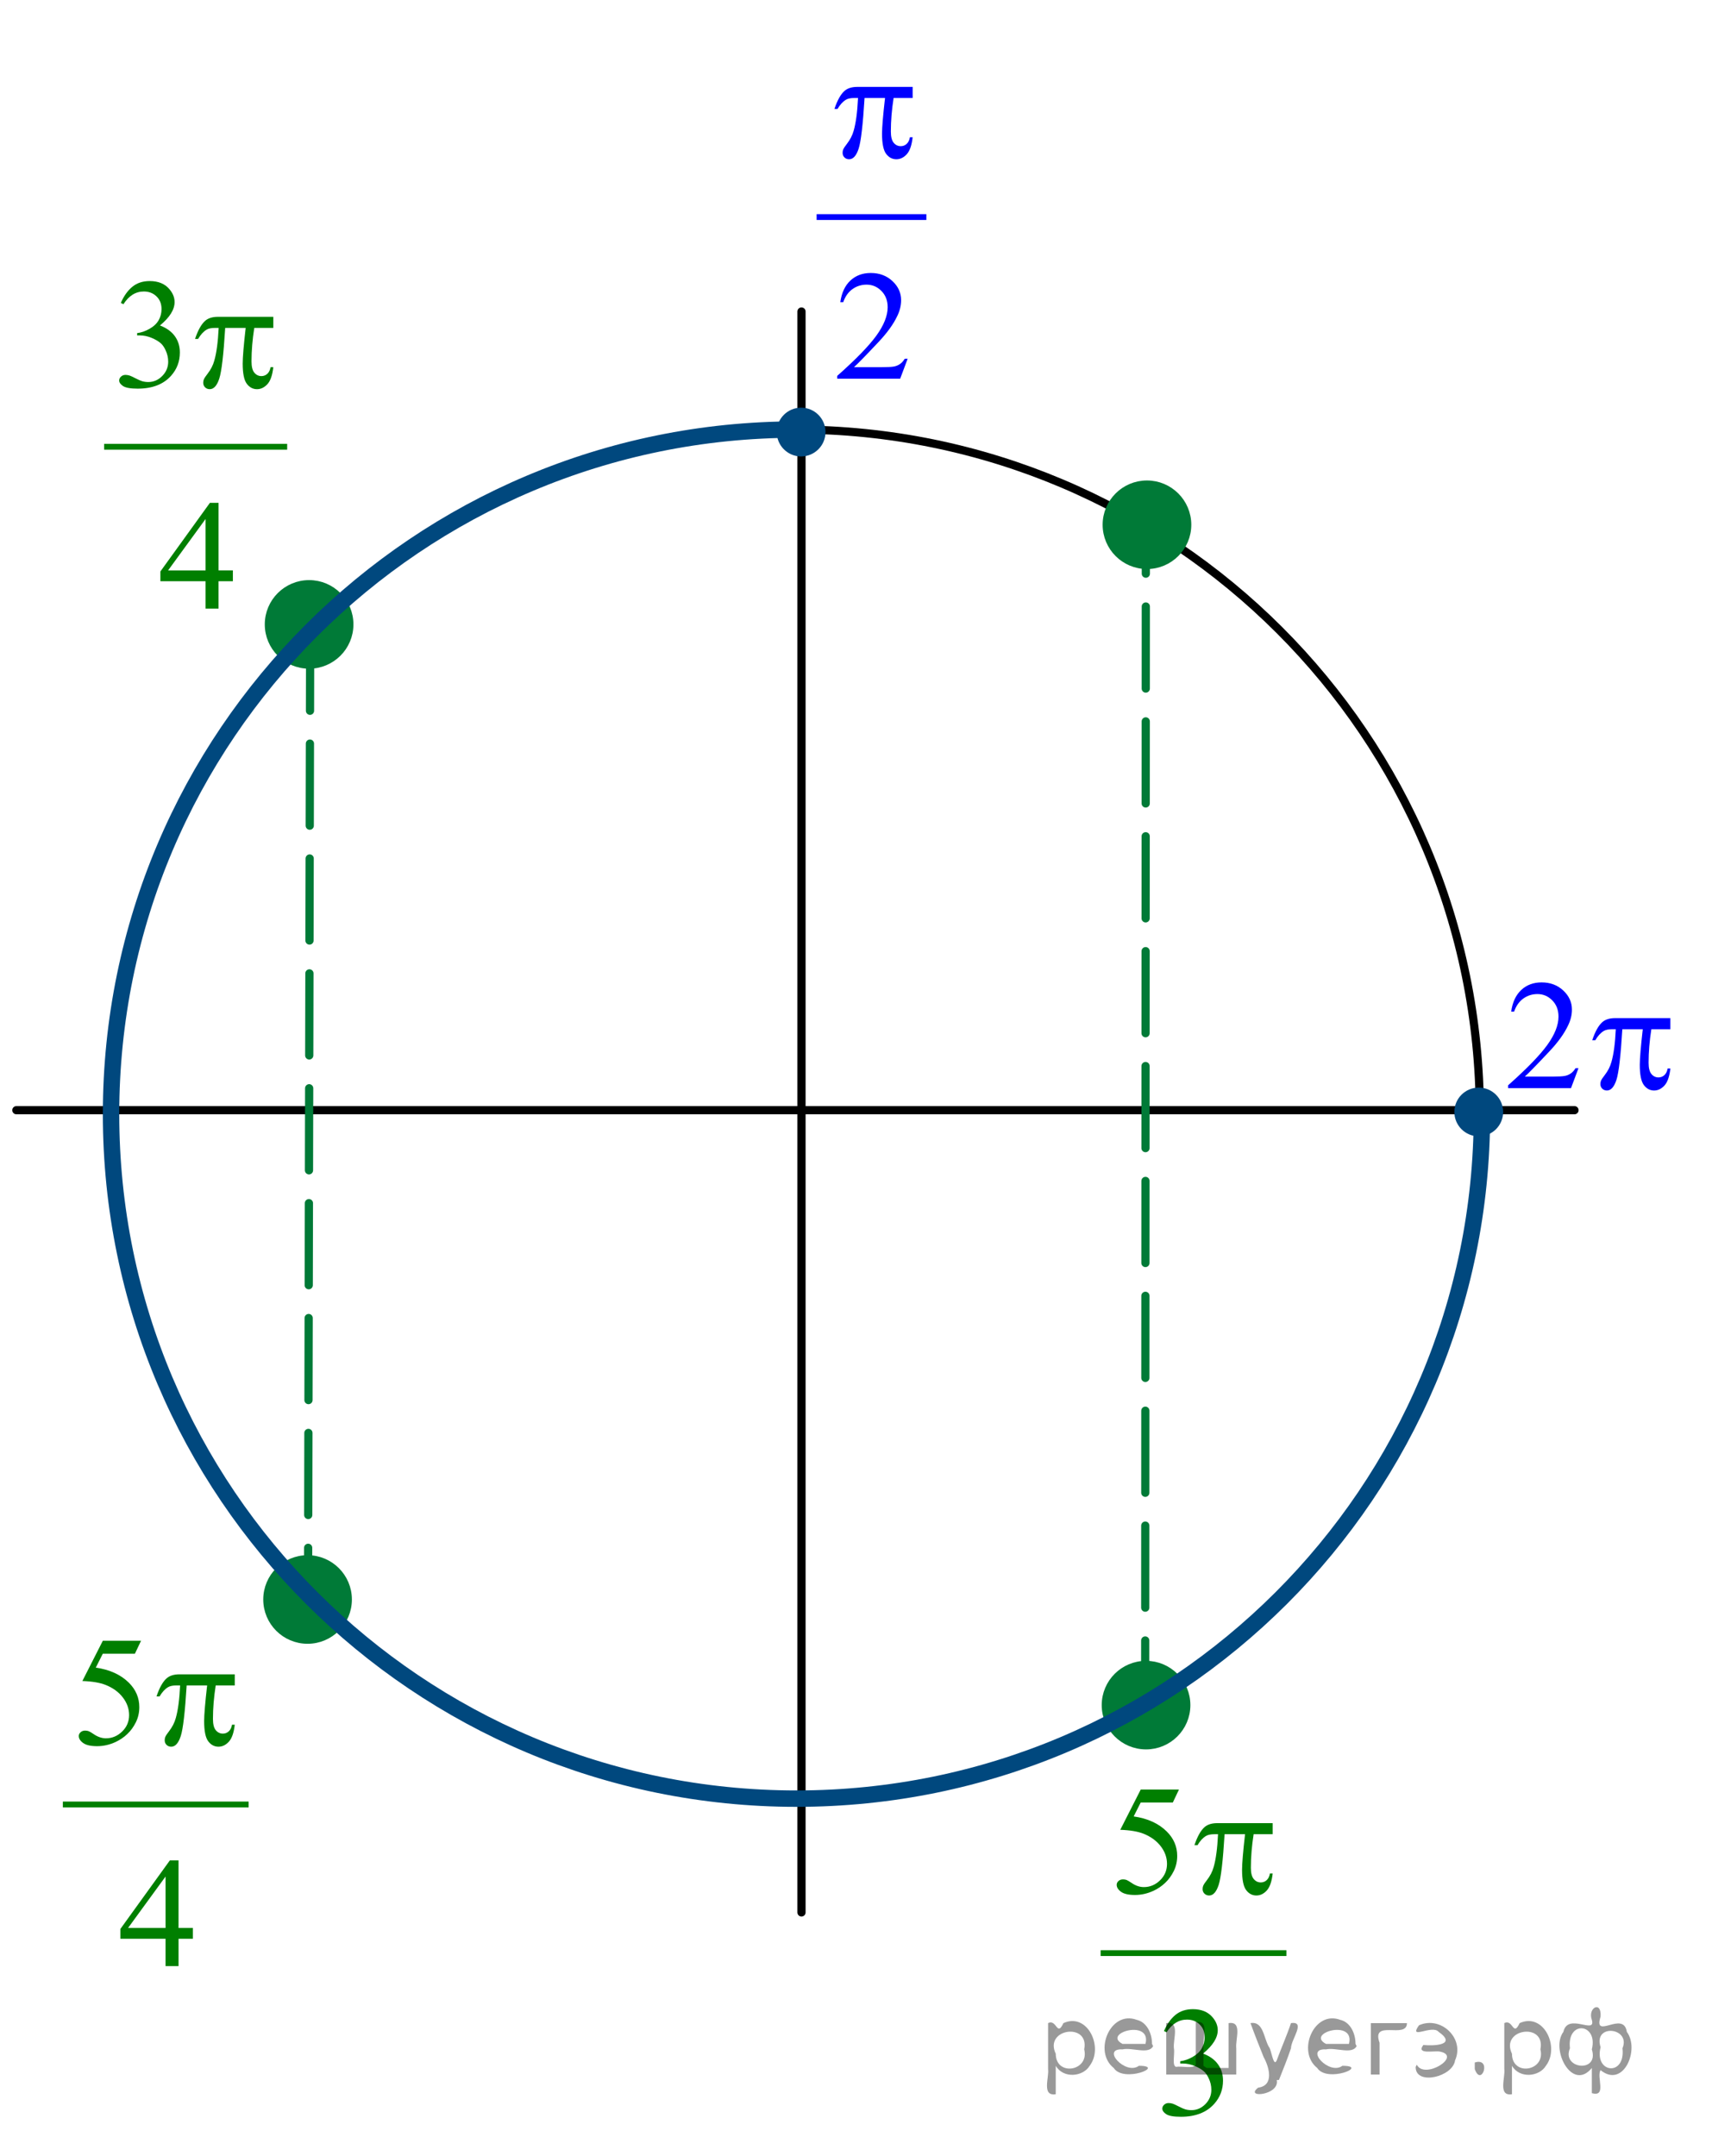 <?xml version="1.0" encoding="utf-8"?>
<!-- Generator: Adobe Illustrator 16.0.0, SVG Export Plug-In . SVG Version: 6.00 Build 0)  -->
<!DOCTYPE svg PUBLIC "-//W3C//DTD SVG 1.1//EN" "http://www.w3.org/Graphics/SVG/1.1/DTD/svg11.dtd">
<svg version="1.1" id="Слой_1" xmlns="http://www.w3.org/2000/svg" xmlns:xlink="http://www.w3.org/1999/xlink" x="0px" y="0px"
	 width="156.484px" height="197.027px" viewBox="0 0 156.484 197.027" enable-background="new 0 0 156.484 197.027"
	 xml:space="preserve">
<g>
	<g>
		<defs>
			<rect id="SVGID_1_" x="0" y="0" width="156.146" height="197.027"/>
		</defs>
		<clipPath id="SVGID_2_">
			<use xlink:href="#SVGID_1_"  overflow="visible"/>
		</clipPath>
	</g>
</g>
<path fill="none" stroke="#000000" stroke-width="0.75" stroke-linecap="round" stroke-linejoin="round" stroke-miterlimit="8" d="
	M72.673,39.26c-34.567,0-62.588,27.993-62.588,62.53s28.021,62.528,62.588,62.528c34.569,0,62.59-27.991,62.59-62.528
	S107.242,39.26,72.673,39.26L72.673,39.26z"/>
<line fill="none" stroke="#000000" stroke-width="0.75" stroke-linecap="round" stroke-linejoin="round" stroke-miterlimit="8" x1="73.259" y1="28.47" x2="73.259" y2="174.784"/>
<line fill="none" stroke="#000000" stroke-width="0.75" stroke-linecap="round" stroke-linejoin="round" stroke-miterlimit="8" x1="1.497" y1="101.465" x2="143.915" y2="101.465"/>
<path fill="#00487E" d="M75.08,39.487c0-1.022-0.83-1.853-1.854-1.853c-1.024,0-1.854,0.829-1.854,1.853
	c0,1.024,0.83,1.854,1.854,1.854C74.25,41.34,75.08,40.511,75.08,39.487L75.08,39.487z"/>
<path fill="none" stroke="#00487E" stroke-width="0.75" stroke-linecap="round" stroke-linejoin="round" stroke-miterlimit="8" d="
	M75.08,39.487c0-1.022-0.83-1.853-1.854-1.853c-1.024,0-1.854,0.829-1.854,1.853c0,1.024,0.83,1.854,1.854,1.854
	C74.25,41.34,75.08,40.511,75.08,39.487L75.08,39.487z"/>
<g>
	<g>
		<defs>
			<rect id="SVGID_3_" x="72.23" y="0.013" width="16.07" height="37.7"/>
		</defs>
		<clipPath id="SVGID_4_">
			<use xlink:href="#SVGID_3_"  overflow="visible"/>
		</clipPath>
		
			<line clip-path="url(#SVGID_4_)" fill="none" stroke="#0000FF" stroke-width="0.531" stroke-linecap="square" stroke-miterlimit="10" x1="74.909" y1="19.838" x2="84.408" y2="19.838"/>
	</g>
	<g>
		<defs>
			<rect id="SVGID_5_" x="72.23" y="0.013" width="16.07" height="37.7"/>
		</defs>
		<clipPath id="SVGID_6_">
			<use xlink:href="#SVGID_5_"  overflow="visible"/>
		</clipPath>
		<g clip-path="url(#SVGID_6_)">
			<path fill="#0000FF" d="M82.964,32.788L82.28,34.61h-5.754v-0.258c1.693-1.499,2.884-2.723,3.574-3.673s1.036-1.818,1.036-2.604
				c0-0.602-0.189-1.095-0.568-1.48c-0.378-0.387-0.832-0.58-1.359-0.58c-0.479,0-0.91,0.136-1.291,0.408
				c-0.381,0.271-0.663,0.672-0.845,1.198h-0.266c0.12-0.861,0.428-1.522,0.924-1.983s1.116-0.69,1.858-0.69
				c0.792,0,1.452,0.246,1.982,0.739c0.529,0.493,0.795,1.075,0.795,1.746c0,0.479-0.115,0.959-0.346,1.438
				c-0.354,0.754-0.931,1.553-1.727,2.395c-1.193,1.268-1.939,2.03-2.236,2.291h2.546c0.519,0,0.882-0.019,1.09-0.056
				c0.209-0.037,0.396-0.113,0.563-0.228c0.168-0.113,0.314-0.275,0.439-0.484L82.964,32.788L82.964,32.788z"/>
		</g>
	</g>
	<g>
		<defs>
			<rect id="SVGID_7_" x="72.23" y="0.013" width="16.07" height="37.7"/>
		</defs>
		<clipPath id="SVGID_8_">
			<use xlink:href="#SVGID_7_"  overflow="visible"/>
		</clipPath>
		<g clip-path="url(#SVGID_8_)">
			<path fill="#0000FF" d="M83.42,7.941v1.014H81.68c-0.168,1.065-0.252,2.087-0.252,3.064c0,0.479,0.086,0.823,0.259,1.03
				s0.389,0.311,0.646,0.311c0.206,0,0.387-0.069,0.54-0.209s0.251-0.342,0.295-0.606h0.251c-0.081,0.734-0.263,1.254-0.543,1.557
				c-0.279,0.302-0.596,0.454-0.944,0.454c-0.374,0-0.688-0.165-0.937-0.496s-0.374-0.947-0.374-1.85
				c0-0.568,0.091-1.653,0.273-3.254h-1.87c-0.148,2.438-0.329,3.981-0.54,4.629c-0.211,0.646-0.501,0.97-0.87,0.97
				c-0.173,0-0.315-0.056-0.428-0.167c-0.112-0.112-0.169-0.251-0.169-0.419c0-0.121,0.019-0.226,0.058-0.314
				c0.053-0.12,0.166-0.291,0.338-0.51c0.292-0.377,0.497-0.772,0.612-1.187c0.206-0.708,0.34-1.708,0.402-3.002h-0.331
				c-0.351,0-0.611,0.056-0.784,0.167c-0.278,0.167-0.532,0.446-0.763,0.838h-0.28c0.269-0.805,0.583-1.362,0.941-1.669
				c0.273-0.232,0.657-0.35,1.151-0.35L83.42,7.941L83.42,7.941z"/>
		</g>
	</g>
</g>
<line fill="none" stroke="#007A37" stroke-width="0.75" stroke-linecap="round" stroke-linejoin="round" stroke-miterlimit="8" stroke-dasharray="7.5,3" x1="28.352" y1="57.46" x2="28.156" y2="146.184"/>
<g>
	<g>
		<defs>
			<rect id="SVGID_9_" x="7.104" y="21.008" width="22.771" height="37.699"/>
		</defs>
		<clipPath id="SVGID_10_">
			<use xlink:href="#SVGID_9_"  overflow="visible"/>
		</clipPath>
		
			<line clip-path="url(#SVGID_10_)" fill="none" stroke="#007F00" stroke-width="0.531" stroke-linecap="square" stroke-miterlimit="10" x1="9.784" y1="40.832" x2="25.983" y2="40.832"/>
	</g>
	<g>
		<defs>
			<rect id="SVGID_11_" x="7.104" y="21.008" width="22.771" height="37.699"/>
		</defs>
		<clipPath id="SVGID_12_">
			<use xlink:href="#SVGID_11_"  overflow="visible"/>
		</clipPath>
		<g clip-path="url(#SVGID_12_)">
			<path fill="#007F00" d="M11.044,27.685c0.278-0.638,0.63-1.13,1.055-1.477c0.424-0.348,0.952-0.521,1.586-0.521
				c0.781,0,1.381,0.247,1.798,0.74c0.316,0.368,0.475,0.761,0.475,1.18c0,0.689-0.445,1.401-1.338,2.138
				c0.601,0.228,1.053,0.554,1.36,0.978c0.307,0.424,0.46,0.922,0.46,1.494c0,0.819-0.27,1.529-0.807,2.13
				c-0.699,0.782-1.715,1.173-3.043,1.173c-0.656,0-1.104-0.079-1.342-0.236c-0.236-0.158-0.355-0.328-0.355-0.511
				c0-0.135,0.056-0.253,0.169-0.355c0.112-0.104,0.249-0.154,0.406-0.154c0.12,0,0.242,0.02,0.367,0.056
				c0.082,0.023,0.267,0.108,0.555,0.256c0.287,0.146,0.486,0.233,0.597,0.262c0.177,0.051,0.367,0.077,0.568,0.077
				c0.488,0,0.915-0.185,1.276-0.553c0.362-0.367,0.543-0.803,0.543-1.306c0-0.368-0.084-0.726-0.251-1.075
				c-0.125-0.261-0.262-0.458-0.41-0.593c-0.207-0.187-0.488-0.354-0.849-0.506c-0.359-0.151-0.727-0.228-1.101-0.228h-0.23v-0.209
				c0.379-0.046,0.759-0.179,1.141-0.397c0.383-0.219,0.658-0.482,0.831-0.789c0.172-0.307,0.26-0.645,0.26-1.012
				c0-0.479-0.155-0.867-0.465-1.163s-0.693-0.443-1.154-0.443c-0.744,0-1.365,0.386-1.863,1.159L11.044,27.685z"/>
		</g>
	</g>
	<g>
		<defs>
			<rect id="SVGID_13_" x="7.104" y="21.008" width="22.771" height="37.699"/>
		</defs>
		<clipPath id="SVGID_14_">
			<use xlink:href="#SVGID_13_"  overflow="visible"/>
		</clipPath>
		<g clip-path="url(#SVGID_14_)">
			<path fill="#007F00" d="M21.286,52.131v0.992h-1.31v2.5H18.79v-2.5h-4.13v-0.895l4.525-6.27h0.792v6.172H21.286z M18.79,52.131
				v-4.699l-3.425,4.699H18.79z"/>
		</g>
	</g>
	<g>
		<defs>
			<rect id="SVGID_15_" x="7.104" y="21.008" width="22.771" height="37.699"/>
		</defs>
		<clipPath id="SVGID_16_">
			<use xlink:href="#SVGID_15_"  overflow="visible"/>
		</clipPath>
		<g clip-path="url(#SVGID_16_)">
			<path fill="#007F00" d="M24.982,28.955v1.013h-1.741c-0.168,1.066-0.252,2.087-0.252,3.065c0,0.479,0.086,0.822,0.259,1.029
				s0.39,0.312,0.647,0.312c0.207,0,0.386-0.07,0.54-0.209c0.152-0.141,0.251-0.342,0.295-0.607h0.251
				c-0.082,0.735-0.262,1.254-0.543,1.558c-0.281,0.302-0.597,0.453-0.946,0.453c-0.374,0-0.686-0.165-0.935-0.495
				c-0.25-0.331-0.374-0.947-0.374-1.851c0-0.567,0.091-1.653,0.272-3.254h-1.871c-0.148,2.439-0.329,3.982-0.54,4.629
				c-0.211,0.647-0.501,0.97-0.871,0.97c-0.173,0-0.314-0.056-0.428-0.167c-0.113-0.11-0.169-0.251-0.169-0.419
				c0-0.121,0.02-0.226,0.058-0.313c0.054-0.121,0.166-0.291,0.339-0.51c0.292-0.377,0.497-0.773,0.611-1.188
				c0.206-0.708,0.34-1.708,0.403-3.002h-0.331c-0.35,0-0.612,0.056-0.784,0.167c-0.277,0.167-0.532,0.447-0.763,0.838h-0.281
				c0.27-0.805,0.583-1.362,0.943-1.669c0.272-0.231,0.657-0.349,1.15-0.349L24.982,28.955L24.982,28.955z"/>
		</g>
	</g>
</g>
<path fill="#007A37" d="M28.253,53.393c-2.029,0-3.676,1.645-3.676,3.673s1.646,3.673,3.676,3.673c2.03,0,3.677-1.645,3.677-3.673
	C31.93,55.037,30.283,53.393,28.253,53.393L28.253,53.393z"/>
<path fill="none" stroke="#007A37" stroke-width="0.75" stroke-linecap="round" stroke-linejoin="round" stroke-miterlimit="8" d="
	M28.253,53.393c-2.029,0-3.676,1.645-3.676,3.673s1.646,3.673,3.676,3.673c2.03,0,3.677-1.645,3.677-3.673
	C31.93,55.037,30.283,53.393,28.253,53.393L28.253,53.393z"/>
<path fill="#00487E" d="M137.018,101.627c0-1.024-0.83-1.853-1.854-1.853c-1.023,0-1.854,0.828-1.854,1.853
	c0,1.022,0.83,1.852,1.854,1.852C136.188,103.479,137.018,102.651,137.018,101.627L137.018,101.627z"/>
<path fill="none" stroke="#00487E" stroke-width="0.75" stroke-linecap="round" stroke-linejoin="round" stroke-miterlimit="8" d="
	M137.018,101.627c0-1.024-0.83-1.853-1.854-1.853c-1.023,0-1.854,0.828-1.854,1.853c0,1.022,0.83,1.852,1.854,1.852
	C136.188,103.479,137.018,102.651,137.018,101.627L137.018,101.627z"/>
<g>
	<g>
		<defs>
			<rect id="SVGID_17_" x="135.079" y="86.463" width="21.405" height="16.898"/>
		</defs>
		<clipPath id="SVGID_18_">
			<use xlink:href="#SVGID_17_"  overflow="visible"/>
		</clipPath>
		<g clip-path="url(#SVGID_18_)">
			<path fill="#0000FF" d="M144.28,97.625l-0.683,1.822h-5.748v-0.259c1.689-1.499,2.881-2.723,3.57-3.673s1.034-1.817,1.034-2.604
				c0-0.602-0.188-1.095-0.566-1.48c-0.38-0.387-0.831-0.58-1.358-0.58c-0.479,0-0.909,0.136-1.289,0.408
				c-0.381,0.272-0.663,0.672-0.845,1.198h-0.267c0.119-0.861,0.429-1.522,0.923-1.983c0.496-0.461,1.115-0.69,1.857-0.69
				c0.791,0,1.45,0.247,1.979,0.739c0.528,0.493,0.794,1.075,0.794,1.746c0,0.479-0.114,0.959-0.346,1.438
				c-0.354,0.754-0.929,1.553-1.725,2.395c-1.192,1.268-1.938,2.03-2.234,2.291h2.544c0.518,0,0.881-0.019,1.088-0.056
				c0.21-0.037,0.396-0.113,0.564-0.228c0.168-0.113,0.313-0.275,0.438-0.484L144.28,97.625L144.28,97.625z"/>
		</g>
	</g>
	<g>
		<defs>
			<rect id="SVGID_19_" x="135.079" y="86.463" width="21.405" height="16.898"/>
		</defs>
		<clipPath id="SVGID_20_">
			<use xlink:href="#SVGID_19_"  overflow="visible"/>
		</clipPath>
		<g clip-path="url(#SVGID_20_)">
			<path fill="#0000FF" d="M152.678,93.051v1.013h-1.738c-0.168,1.066-0.252,2.087-0.252,3.065c0,0.479,0.087,0.823,0.259,1.03
				c0.173,0.207,0.389,0.311,0.646,0.311c0.206,0,0.387-0.07,0.539-0.209c0.153-0.139,0.252-0.342,0.295-0.607h0.252
				c-0.081,0.735-0.263,1.255-0.542,1.558c-0.28,0.302-0.597,0.454-0.945,0.454c-0.373,0-0.686-0.165-0.935-0.496
				s-0.374-0.947-0.374-1.851c0-0.567,0.092-1.652,0.273-3.254h-1.868c-0.147,2.439-0.328,3.982-0.539,4.629
				c-0.211,0.647-0.501,0.971-0.869,0.971c-0.173,0-0.314-0.057-0.428-0.167c-0.113-0.111-0.169-0.251-0.169-0.419
				c0-0.121,0.019-0.227,0.058-0.314c0.054-0.121,0.165-0.291,0.339-0.51c0.292-0.377,0.494-0.773,0.609-1.188
				c0.206-0.708,0.34-1.708,0.402-3.002h-0.33c-0.352,0-0.611,0.057-0.783,0.167c-0.278,0.167-0.532,0.447-0.762,0.838h-0.28
				c0.269-0.805,0.582-1.361,0.941-1.669c0.271-0.231,0.655-0.349,1.148-0.349L152.678,93.051L152.678,93.051z"/>
		</g>
	</g>
</g>
<line fill="none" stroke="#007A37" stroke-width="0.75" stroke-linecap="round" stroke-linejoin="round" stroke-miterlimit="8" stroke-dasharray="7.5,3" x1="104.673" y1="157.43" x2="104.738" y2="46.215"/>
<path fill="#007A37" d="M104.836,44.287c-2.029,0-3.676,1.644-3.676,3.672c0,2.027,1.646,3.673,3.676,3.673s3.678-1.646,3.678-3.673
	C108.513,45.931,106.865,44.287,104.836,44.287L104.836,44.287z"/>
<path fill="none" stroke="#007A37" stroke-width="0.75" stroke-linecap="round" stroke-linejoin="round" stroke-miterlimit="8" d="
	M104.836,44.287c-2.029,0-3.676,1.644-3.676,3.672c0,2.027,1.646,3.673,3.676,3.673s3.678-1.646,3.678-3.673
	C108.513,45.931,106.865,44.287,104.836,44.287L104.836,44.287z"/>
<g>
	<g>
		<defs>
			<rect id="SVGID_21_" x="98.19" y="158.678" width="22.771" height="37.699"/>
		</defs>
		<clipPath id="SVGID_22_">
			<use xlink:href="#SVGID_21_"  overflow="visible"/>
		</clipPath>
		
			<line clip-path="url(#SVGID_22_)" fill="none" stroke="#007F00" stroke-width="0.531" stroke-linecap="square" stroke-miterlimit="10" x1="100.869" y1="178.502" x2="117.319" y2="178.502"/>
	</g>
	<g>
		<defs>
			<rect id="SVGID_23_" x="98.19" y="158.678" width="22.771" height="37.699"/>
		</defs>
		<clipPath id="SVGID_24_">
			<use xlink:href="#SVGID_23_"  overflow="visible"/>
		</clipPath>
		<g clip-path="url(#SVGID_24_)">
			<path fill="#007F00" d="M107.763,163.551l-0.562,1.187h-2.936l-0.642,1.271c1.271,0.182,2.278,0.641,3.021,1.376
				c0.639,0.633,0.957,1.378,0.957,2.234c0,0.498-0.104,0.959-0.313,1.383c-0.209,0.423-0.472,0.784-0.788,1.082
				c-0.315,0.298-0.669,0.537-1.058,0.719c-0.552,0.256-1.117,0.385-1.697,0.385c-0.586,0-1.012-0.097-1.276-0.29
				c-0.268-0.192-0.399-0.405-0.399-0.639c0-0.131,0.055-0.246,0.165-0.346c0.11-0.102,0.25-0.15,0.418-0.15
				c0.124,0,0.233,0.02,0.327,0.056c0.094,0.037,0.253,0.134,0.479,0.286c0.359,0.242,0.725,0.363,1.095,0.363
				c0.561,0,1.054-0.206,1.479-0.618c0.424-0.411,0.637-0.913,0.637-1.504c0-0.573-0.188-1.106-0.567-1.603
				s-0.902-0.879-1.568-1.149c-0.522-0.209-1.235-0.33-2.137-0.362l1.87-3.68L107.763,163.551L107.763,163.551z"/>
		</g>
	</g>
	<g>
		<defs>
			<rect id="SVGID_25_" x="98.19" y="158.678" width="22.771" height="37.699"/>
		</defs>
		<clipPath id="SVGID_26_">
			<use xlink:href="#SVGID_25_"  overflow="visible"/>
		</clipPath>
		<g clip-path="url(#SVGID_26_)">
			<path fill="#007F00" d="M106.391,185.624c0.277-0.639,0.63-1.13,1.054-1.478c0.425-0.347,0.954-0.521,1.587-0.521
				c0.781,0,1.381,0.247,1.799,0.74c0.316,0.367,0.476,0.762,0.476,1.181c0,0.688-0.446,1.4-1.339,2.137
				c0.601,0.229,1.054,0.554,1.359,0.979c0.307,0.423,0.461,0.921,0.461,1.494c0,0.818-0.27,1.528-0.807,2.129
				c-0.7,0.781-1.714,1.174-3.043,1.174c-0.657,0-1.104-0.08-1.342-0.237c-0.237-0.158-0.356-0.329-0.356-0.51
				c0-0.136,0.057-0.254,0.17-0.356c0.112-0.103,0.248-0.152,0.406-0.152c0.12,0,0.242,0.019,0.367,0.056
				c0.081,0.023,0.266,0.108,0.554,0.255c0.288,0.147,0.486,0.233,0.597,0.262c0.179,0.052,0.367,0.077,0.568,0.077
				c0.489,0,0.915-0.185,1.277-0.552c0.361-0.368,0.543-0.804,0.543-1.306c0-0.368-0.084-0.728-0.252-1.075
				c-0.124-0.261-0.262-0.459-0.41-0.594c-0.206-0.188-0.489-0.355-0.85-0.508c-0.358-0.149-0.727-0.227-1.101-0.227h-0.23v-0.209
				c0.379-0.047,0.76-0.18,1.142-0.398c0.381-0.219,0.658-0.48,0.831-0.789c0.173-0.308,0.259-0.645,0.259-1.013
				c0-0.479-0.154-0.866-0.464-1.162c-0.311-0.296-0.694-0.442-1.155-0.442c-0.743,0-1.364,0.387-1.863,1.158L106.391,185.624z"/>
		</g>
	</g>
	<g>
		<defs>
			<rect id="SVGID_27_" x="98.19" y="158.678" width="22.771" height="37.699"/>
		</defs>
		<clipPath id="SVGID_28_">
			<use xlink:href="#SVGID_27_"  overflow="visible"/>
		</clipPath>
		<g clip-path="url(#SVGID_28_)">
			<path fill="#007F00" d="M116.328,166.624v1.012h-1.741c-0.168,1.066-0.252,2.088-0.252,3.065c0,0.479,0.087,0.822,0.261,1.029
				c0.172,0.207,0.388,0.312,0.646,0.312c0.206,0,0.386-0.069,0.539-0.209c0.153-0.141,0.252-0.343,0.295-0.608h0.252
				c-0.081,0.736-0.263,1.255-0.543,1.559c-0.28,0.303-0.596,0.453-0.946,0.453c-0.374,0-0.686-0.166-0.936-0.495
				c-0.249-0.33-0.374-0.947-0.374-1.852c0-0.566,0.092-1.652,0.273-3.254h-1.87c-0.148,2.439-0.329,3.982-0.54,4.63
				c-0.211,0.646-0.501,0.971-0.87,0.971c-0.173,0-0.315-0.057-0.428-0.168c-0.113-0.11-0.171-0.251-0.171-0.419
				c0-0.121,0.021-0.226,0.059-0.313c0.053-0.121,0.166-0.291,0.339-0.51c0.292-0.377,0.496-0.772,0.611-1.188
				c0.206-0.708,0.34-1.708,0.401-3.003h-0.331c-0.35,0-0.61,0.057-0.783,0.168c-0.277,0.168-0.532,0.447-0.763,0.838h-0.281
				c0.27-0.806,0.583-1.36,0.942-1.669c0.273-0.231,0.657-0.349,1.151-0.349H116.328L116.328,166.624z"/>
		</g>
	</g>
</g>
<path fill="#007A37" d="M28.196,142.511c-2.03,0-3.676,1.646-3.676,3.672c0,2.029,1.646,3.674,3.676,3.674s3.676-1.645,3.676-3.674
	C31.871,144.156,30.227,142.511,28.196,142.511L28.196,142.511z"/>
<path fill="none" stroke="#007A37" stroke-width="0.75" stroke-linecap="round" stroke-linejoin="round" stroke-miterlimit="8" d="
	M28.113,142.51c-2.03,0-3.676,1.646-3.676,3.672c0,2.029,1.646,3.674,3.676,3.674s3.676-1.645,3.676-3.674
	C31.788,144.156,30.144,142.51,28.113,142.51L28.113,142.51z"/>
<g>
	<g>
		<defs>
			<rect id="SVGID_29_" x="3.331" y="145.092" width="22.772" height="37.7"/>
		</defs>
		<clipPath id="SVGID_30_">
			<use xlink:href="#SVGID_29_"  overflow="visible"/>
		</clipPath>
		
			<line clip-path="url(#SVGID_30_)" fill="none" stroke="#007F00" stroke-width="0.531" stroke-linecap="square" stroke-miterlimit="10" x1="6.011" y1="164.917" x2="22.461" y2="164.917"/>
	</g>
	<g>
		<defs>
			<rect id="SVGID_31_" x="3.331" y="145.092" width="22.772" height="37.7"/>
		</defs>
		<clipPath id="SVGID_32_">
			<use xlink:href="#SVGID_31_"  overflow="visible"/>
		</clipPath>
		<g clip-path="url(#SVGID_32_)">
			<path fill="#007F00" d="M12.893,149.952l-0.562,1.187H9.396l-0.641,1.271c1.271,0.182,2.278,0.641,3.021,1.376
				c0.638,0.633,0.957,1.378,0.957,2.233c0,0.498-0.104,0.959-0.313,1.383s-0.471,0.784-0.788,1.082
				c-0.315,0.299-0.669,0.537-1.058,0.72c-0.551,0.256-1.118,0.385-1.698,0.385c-0.585,0-1.011-0.097-1.276-0.29
				c-0.267-0.193-0.399-0.406-0.399-0.639c0-0.132,0.055-0.246,0.166-0.347c0.11-0.101,0.249-0.149,0.417-0.149
				c0.125,0,0.234,0.019,0.328,0.056c0.093,0.037,0.253,0.133,0.479,0.286c0.359,0.242,0.725,0.363,1.094,0.363
				c0.562,0,1.054-0.206,1.479-0.618c0.425-0.411,0.637-0.913,0.637-1.504c0-0.573-0.188-1.107-0.567-1.604
				s-0.902-0.879-1.568-1.148c-0.522-0.209-1.234-0.33-2.137-0.362l1.871-3.68L12.893,149.952L12.893,149.952z"/>
		</g>
	</g>
	<g>
		<defs>
			<rect id="SVGID_33_" x="3.331" y="145.092" width="22.772" height="37.7"/>
		</defs>
		<clipPath id="SVGID_34_">
			<use xlink:href="#SVGID_33_"  overflow="visible"/>
		</clipPath>
		<g clip-path="url(#SVGID_34_)">
			<path fill="#007F00" d="M17.63,176.201v0.99h-1.31v2.5h-1.188v-2.5h-4.13v-0.894l4.525-6.271h0.792v6.174L17.63,176.201
				L17.63,176.201z M15.133,176.201v-4.699l-3.425,4.699H15.133z"/>
		</g>
	</g>
	<g>
		<defs>
			<rect id="SVGID_35_" x="3.331" y="145.092" width="22.772" height="37.7"/>
		</defs>
		<clipPath id="SVGID_36_">
			<use xlink:href="#SVGID_35_"  overflow="visible"/>
		</clipPath>
		<g clip-path="url(#SVGID_36_)">
			<path fill="#007F00" d="M21.458,153.024v1.013h-1.741c-0.168,1.065-0.252,2.088-0.252,3.064c0,0.479,0.086,0.823,0.26,1.03
				c0.173,0.207,0.389,0.311,0.646,0.311c0.207,0,0.386-0.068,0.54-0.209c0.153-0.14,0.251-0.343,0.295-0.607h0.251
				c-0.082,0.735-0.262,1.255-0.543,1.558s-0.596,0.454-0.946,0.454c-0.373,0-0.686-0.166-0.935-0.496
				c-0.25-0.33-0.374-0.947-0.374-1.851c0-0.567,0.091-1.652,0.273-3.254h-1.871c-0.149,2.438-0.329,3.981-0.54,4.63
				c-0.211,0.646-0.501,0.971-0.871,0.971c-0.173,0-0.315-0.057-0.428-0.168c-0.113-0.111-0.169-0.251-0.169-0.419
				c0-0.121,0.019-0.226,0.058-0.314c0.053-0.12,0.166-0.291,0.338-0.51c0.292-0.377,0.497-0.771,0.612-1.187
				c0.206-0.708,0.34-1.708,0.402-3.003h-0.331c-0.35,0-0.611,0.057-0.783,0.168c-0.278,0.168-0.532,0.446-0.764,0.838h-0.28
				c0.269-0.807,0.583-1.361,0.942-1.669c0.273-0.232,0.657-0.35,1.151-0.35H21.458z"/>
		</g>
	</g>
</g>
<path fill="#007A37" d="M104.752,152.165c-2.029,0-3.676,1.645-3.676,3.672c0,2.029,1.646,3.672,3.676,3.672
	s3.678-1.643,3.678-3.672C108.429,153.809,106.781,152.165,104.752,152.165L104.752,152.165z"/>
<path fill="none" stroke="#007A37" stroke-width="0.75" stroke-linecap="round" stroke-linejoin="round" stroke-miterlimit="8" d="
	M104.752,152.165c-2.029,0-3.676,1.645-3.676,3.672c0,2.029,1.646,3.672,3.676,3.672s3.678-1.643,3.678-3.672
	C108.429,153.809,106.781,152.165,104.752,152.165L104.752,152.165z"/>
<path fill="none" stroke="#00487E" stroke-width="1.5" stroke-linejoin="round" stroke-miterlimit="8" d="M73.387,39.263
	c-0.194,0-0.39,0-0.584-0.003c-34.604,0-62.653,28.012-62.653,62.561c0,34.558,28.05,62.563,62.653,62.563
	c34.602,0,62.652-28.006,62.652-62.563c0-0.067-0.002-0.141-0.002-0.213"/>
<g style="stroke:none;fill:#000;fill-opacity:0.4" > <path d="m 96.5,188.9 c 0,0.8 0,1.6 0,2.5 -1.3,0.2 -0.6,-1.5 -0.7,-2.3 0,-1.4 0,-2.8 0,-4.2 0.8,-0.4 0.8,1.3 1.4,0.0 2.2,-1.0 3.7,2.2 2.4,3.9 -0.6,1.0 -2.4,1.2 -3.1,0.0 z m 2.6,-1.6 c 0.5,-2.5 -3.7,-1.9 -2.6,0.4 0.0,2.1 3.1,1.6 2.6,-0.4 z" /> <path d="m 105.4,187.0 c -0.4,0.8 -1.9,0.1 -2.8,0.3 -2.0,-0.1 0.3,2.4 1.5,1.5 2.5,0.0 -1.4,1.6 -2.3,0.2 -1.9,-1.5 -0.3,-5.3 2.1,-4.4 0.9,0.2 1.4,1.2 1.4,2.2 z m -0.7,-0.2 c 0.6,-2.3 -4.0,-1.0 -2.1,0.0 0.7,0 1.4,-0.0 2.1,-0.0 z" /> <path d="m 110.3,189.0 c 0.6,0 1.3,0 2.0,0 0,-1.3 0,-2.7 0,-4.1 1.3,-0.2 0.6,1.5 0.7,2.3 0,0.8 0,1.6 0,2.4 -2.1,0 -4.2,0 -6.4,0 0,-1.5 0,-3.1 0,-4.7 1.3,-0.2 0.6,1.5 0.7,2.3 0.1,0.5 -0.2,1.6 0.2,1.7 0.5,-0.1 1.6,0.2 1.8,-0.2 0,-1.3 0,-2.6 0,-3.9 1.3,-0.2 0.6,1.5 0.7,2.3 0,0.5 0,1.1 0,1.7 z" /> <path d="m 116.7,190.1 c 0.3,1.4 -3.0,1.7 -1.7,0.7 1.5,-0.2 1.0,-1.9 0.5,-2.8 -0.4,-1.0 -0.8,-2.0 -1.2,-3.1 1.2,-0.2 1.2,1.4 1.7,2.2 0.2,0.2 0.4,1.9 0.7,1.2 0.4,-1.1 0.9,-2.2 1.3,-3.4 1.4,-0.2 0.0,1.5 -0.0,2.3 -0.3,0.9 -0.7,1.9 -1.1,2.9 z" /> <path d="m 124.0,187.0 c -0.4,0.8 -1.9,0.1 -2.8,0.3 -2.0,-0.1 0.3,2.4 1.5,1.5 2.5,0.0 -1.4,1.6 -2.3,0.2 -1.9,-1.5 -0.3,-5.3 2.1,-4.4 0.9,0.2 1.4,1.2 1.4,2.2 z m -0.7,-0.2 c 0.6,-2.3 -4.0,-1.0 -2.1,0.0 0.7,0 1.4,-0.0 2.1,-0.0 z" /> <path d="m 125.3,189.6 c 0,-1.5 0,-3.1 0,-4.7 1.1,0 2.2,0 3.3,0 0.0,1.5 -3.3,-0.4 -2.5,1.8 0,0.9 0,1.9 0,2.9 -0.2,0 -0.5,0 -0.7,0 z" /> <path d="m 129.5,188.7 c 0.7,1.4 4.2,-0.8 2.1,-1.2 -0.5,-0.1 -2.2,0.3 -1.5,-0.6 1.0,0.1 3.1,0.0 1.4,-1.2 -0.6,-0.7 -2.8,0.8 -1.8,-0.6 2.0,-0.9 4.2,1.2 3.3,3.2 -0.2,1.5 -3.5,2.3 -3.6,0.7 l 0,-0.1 0,-0.0 0,0 z" /> <path d="m 134.8,188.5 c 1.6,-0.5 0.6,2.3 -0.0,0.6 -0.0,-0.2 0.0,-0.4 0.0,-0.6 z" /> <path d="m 138.2,188.9 c 0,0.8 0,1.6 0,2.5 -1.3,0.2 -0.6,-1.5 -0.7,-2.3 0,-1.4 0,-2.8 0,-4.2 0.8,-0.4 0.8,1.3 1.4,0.0 2.2,-1.0 3.7,2.2 2.4,3.9 -0.6,1.0 -2.4,1.2 -3.1,0.0 z m 2.6,-1.6 c 0.5,-2.5 -3.7,-1.9 -2.6,0.4 0.0,2.1 3.1,1.6 2.6,-0.4 z" /> <path d="m 143.5,187.2 c -0.8,1.9 2.7,2.3 2.0,0.1 0.6,-2.4 -2.3,-2.7 -2.0,-0.1 z m 2.0,4.2 c 0,-0.8 0,-1.6 0,-2.4 -1.8,2.2 -3.8,-1.7 -2.6,-3.3 0.4,-1.8 3.0,0.3 2.6,-1.1 -0.4,-1.1 0.9,-1.8 0.8,-0.3 -0.7,2.2 2.1,-0.6 2.4,1.4 1.2,1.6 -0.3,5.2 -2.4,3.5 -0.4,0.6 0.6,2.5 -0.8,2.1 z m 2.8,-4.2 c 0.8,-1.9 -2.7,-2.3 -2.0,-0.1 -0.6,2.4 2.3,2.7 2.0,0.1 z" /> </g></svg>

<!--File created and owned by https://sdamgia.ru. Copying is prohibited. All rights reserved.-->
